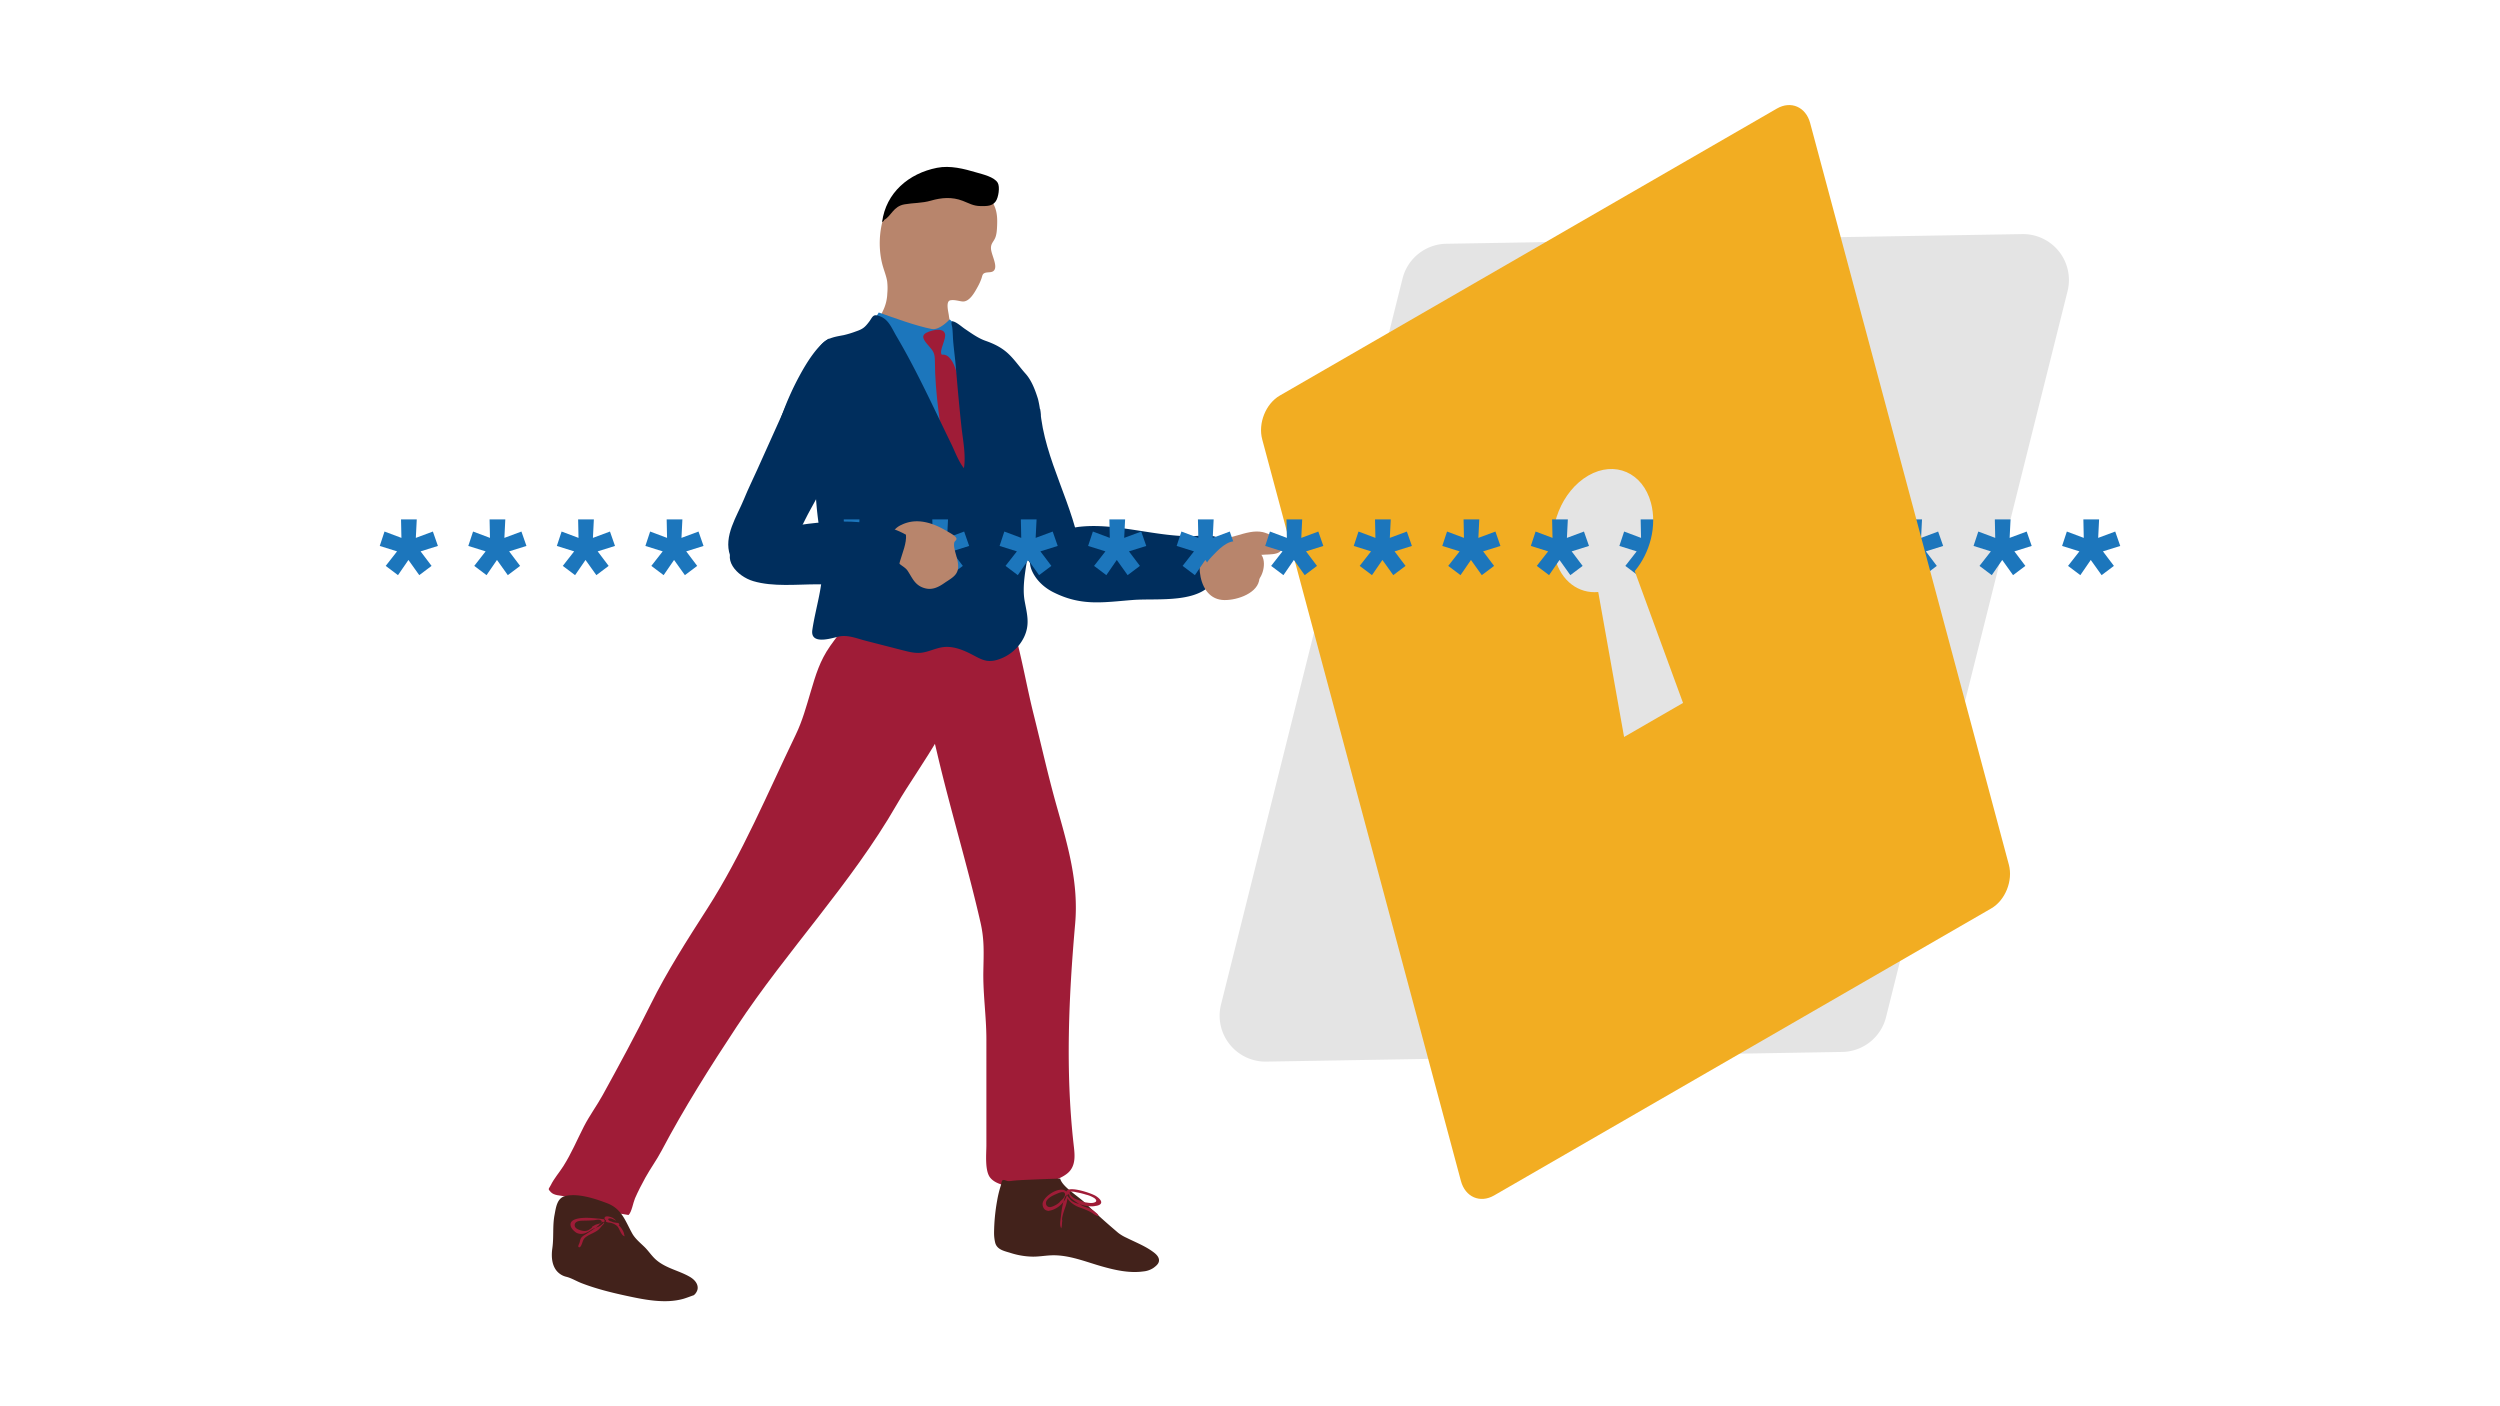 <svg xmlns="http://www.w3.org/2000/svg" width="1920" height="1080" viewBox="0 0 1920 1080"><g id="Layer_2" data-name="Layer 2"><g id="Learn"><g id="A_-_Passwords" data-name="A - Passwords"><rect width="1920" height="1080" fill="#fff"/><path d="M1414.846,807.89l-442.302,7.424A35.273,35.273,0,0,1,937.733,771.49L1077.148,213.92a35.273,35.273,0,0,1,33.627-26.712l442.302-7.424a35.273,35.273,0,0,1,34.811,43.824L1448.473,781.178A35.273,35.273,0,0,1,1414.846,807.89Z" fill="#e4e4e4"/><path d="M1343.044,423.446l8.424,11.164-9.439,7.105-8.322-11.672-8.018,11.672L1316.25,434.61l8.728-11.164-13.296-4.161,3.653-11.063,12.991,4.872-.304-14.209h12.078l-.711,14.209,13.093-4.872,3.857,11.063Z" fill="#1c76bc"/><path d="M1411.046,423.446l8.424,11.164-9.439,7.105-8.322-11.672-8.018,11.672-9.439-7.105,8.728-11.164-13.296-4.161,3.654-11.063,12.991,4.872-.304-14.209h12.078l-.711,14.209,13.093-4.872,3.857,11.063Z" fill="#1c76bc"/><path d="M1479.048,423.446l8.424,11.164-9.439,7.105-8.322-11.672-8.018,11.672-9.439-7.105,8.729-11.164-13.296-4.161,3.653-11.063,12.991,4.872-.304-14.209h12.078l-.711,14.209,13.093-4.872,3.857,11.063Z" fill="#1c76bc"/><path d="M1547.049,423.446l8.424,11.164-9.439,7.105-8.322-11.672-8.018,11.672-9.439-7.105,8.728-11.164-13.296-4.161,3.654-11.063,12.991,4.872-.304-14.209h12.078l-.711,14.209,13.093-4.872,3.857,11.063Z" fill="#1c76bc"/><path d="M1615.051,423.446l8.424,11.164-9.439,7.105-8.322-11.672-8.018,11.672-9.439-7.105,8.728-11.164-13.296-4.161,3.653-11.063,12.991,4.872-.304-14.209h12.078l-.711,14.209,13.093-4.872,3.857,11.063Z" fill="#1c76bc"/><path d="M1275.042,423.446l8.424,11.164-9.439,7.105-8.322-11.672-8.018,11.672-9.439-7.105,8.728-11.164-13.296-4.161,3.653-11.063,12.991,4.872-.304-14.209h12.078l-.711,14.209,13.093-4.872,3.857,11.063Z" fill="#1c76bc"/><path d="M1364.677,83.366,982.894,303.788c-10.775,6.221-16.826,21.28-13.515,33.636l152.613,569.558c3.311,12.355,14.729,17.328,25.504,11.107L1529.279,697.667c10.775-6.221,16.826-21.28,13.515-33.636L1390.182,94.473C1386.871,82.118,1375.453,77.145,1364.677,83.366ZM1255.476,438.623l37.092,101.234-45.27,26.137-19.85-111.315c-15.044,1.351-28.468-8.313-33.183-25.91-6.252-23.331,5.175-51.768,25.522-63.516s41.909-2.357,48.161,20.975C1272.69,403.928,1267.257,424.563,1255.476,438.623Z" fill="#f2ad22"/><path d="M938.081,415.928c-4.059-6.963-16.552-4.119-23.69-4.111-27.814.033-57.498-10.211-84.8-7.306a42.967,42.967,0,0,0-29.68,16.721c-3.701,4.745-8.482,6.454-8.801,10.851-.335,4.623,4.55,16.084,17.923,22.788,21.526,10.79,37.893,7.728,60.912,5.916,19.696-1.551,54.865,3.632,64.053-18.244C936.093,437.554,941.199,421.278,938.081,415.928Z" fill="#002e5d"/><path d="M929.709,412.858c13.069,4.398,27.003-7.047,40.088-4.2,3.891.847,15.014,5.534,14.964,11.062-.073,8.096-12.936,5.248-18.463,6.838-5.586,7.001,2.47,11.791.652,19.611-2.45,10.537-19.185,15.478-28.41,14.576C917.14,458.654,917.347,421.31,929.709,412.858Z" fill="#b8856c"/><path d="M798.863,314.148c2.962,39.278,26.554,74.44,31.34,112.698,2.982,23.83-10.108,37.441-29.082,17.786-25.046-25.946-36.065-65.9-38.267-101.307-.859-13.806-3.944-23.743,9.299-29.37C781.989,309.776,795.294,313.522,798.863,314.148Z" fill="#002e5d"/><path d="M728.418,259.106c3.58-4.953.947-11.393.302-16.817-.307-2.579-2.629-10.868,1.137-11.646,2.905-.6,6.095.482,9.05.866,5.65.733,9.806-7.33,12.093-11.473a38.944,38.944,0,0,0,2.849-6.418c.657-1.96.625-3.382,2.748-4.073,2.601-.846,6.173.32,7.438-2.92,1.505-3.855-2.672-11.262-2.949-15.562-.247-3.855,1.72-5.075,3.106-8.087,1.291-2.808,1.474-6.724,1.594-9.778.185-4.744.101-9.048-1.487-13.515-3.235-9.095-13.466-20.767-23.058-23.516a57.995,57.995,0,0,0-23.612-1.565,39.044,39.044,0,0,0-11.882,3.156c-1.462.728-7.373,4.504-9.135,5.546a36.617,36.617,0,0,0-8.977,7.377c-12.147,13.603-14.566,37.016-9.498,54.137,1.092,3.688,2.513,7.247,3.177,11.061a44.154,44.154,0,0,1,.127,9.526A32.746,32.746,0,0,1,678.03,238.9c-2.779,5.888-6.022,12.188-1.775,18.278,4.575,6.559,13.034,11.85,20.666,14.01C710.264,274.962,722.036,267.936,728.418,259.106Z" fill="#b8856c"/><path d="M657.89,460.608c-.494.143-6.591,16.137-7.763,18.015-3.811,6.109-8.465,11.637-12.572,17.539-8.034,11.544-11.046,22.059-14.97,35.21-3.419,11.448-6.276,22.146-11.507,33-21.576,44.765-41.056,91.581-67.722,133.196-15.319,23.907-31.05,48.365-43.63,73.763-11.657,23.534-24.224,46.726-36.788,69.556-4.534,8.238-10.177,15.824-14.483,24.224-5.307,10.353-9.587,20.738-15.874,30.609-3.112,4.885-7.023,9.275-9.573,14.465-1.512,3.078-2.606,2.633.007,5.342,2.605,2.701,7.11,2.501,10.517,3.232,9.731,2.087,18.725,7.582,28.193,10.556,7.116,2.235,14.239,2.442,21.01,3.804,2.414-2.254,3.549-9.595,4.951-12.803,2.355-5.389,5.065-10.644,7.943-15.871,3.873-7.033,8.704-13.583,12.435-20.662,17.147-32.537,37.4-64.559,57.808-95.458,38.562-58.386,87.925-109.724,122.885-170.513,16.962-29.493,52.69-73.438,52.048-109.256-.394-21.978-23.389-40.24-42.025-48.957C679.811,450.727,672.451,456.493,657.89,460.608Z" fill="#9f1c37"/><path d="M710.218,531.445c2.357,6.026,1.703,15.003,3.409,21.815,2.123,8.472,4.19,17.037,6.184,25.523,10.233,43.547,23.273,86.111,33.23,129.741,3.078,13.488,2.415,23.613,2.17,37.645-.304,17.381,2.34,34.702,2.338,52.071q-.005,40.549,0,81.179c.002,6.669-1.353,19.564,2.874,24.951,10.124,12.904,51.173,5.979,60.87-4.678,5.393-5.928,3.958-14.378,3.147-21.684-6.179-55.657-3.668-112.401,1.272-168.421,2.794-31.686-5.54-59.894-14.133-90.316-6.593-23.339-11.85-47.115-17.75-70.66-5.171-20.634-8.689-41.66-14.357-62.174a152.022,152.022,0,0,1-4.542-25.056c-.905-7.966-4.578-14.052-12.336-16.921-8.136-3.009-22.342-2.091-30.571.651-18.27,6.089-26.3,27.419-28.346,44.758C702.811,497.19,702.02,543.345,710.218,531.445Z" fill="#9f1c37"/><path d="M751.107,415.081c-5.853-4.275-11.648-9.888-14.737-16.056-14.575-35.498-22.37-72.718-38.954-108.302-8.03-16.507-15.804-32.431-24.232-48.002.513-.819,1.067-1.711,1.716-2.719,11.724,4.104,28.673,10.364,40.689,12.672,6.099,1.171,13.728-7.361,13.728-7.361s1.494,1.375,3.837,3.306c.892,19.6,6.421,38.103,9.18,58.111C748.15,343.194,759.99,379.917,751.107,415.081Z" fill="#1c76bc"/><path d="M723.283,272.406c-2.431-3.047,3.968-12.382,2.356-16.458-1.688-4.266-8.871-2.468-12.008-1.353-7.351,2.614-4.702,6.152-.199,11.225,3.677,4.143,4.531,5.847,4.565,11.707.291,49.82,16.694,99.219,12.201,149.38-.814,9.085-4.611,24.707-.707,32.094,2.873,5.437,9.443,9.002,11.755,15.092,5.805-5.377,8.569-14.156,12.568-21.059,4.903-8.463,4.524-11.067,3.666-21.155-3.637-42.794-11.894-84.13-19.002-126.501C737.186,297.672,734.4,270.934,723.283,272.406Z" fill="#9f1c37"/><path d="M625.796,352.588c-.116,18.559.791,37.84,3.945,56.119a176.641,176.641,0,0,1,1.943,23.567c.61,17.871-5.232,34.135-7.807,51.448-1.758,11.826,14.457,6.506,20.174,5.183,6.95-1.608,14.16,1.509,21.305,3.34l28.281,7.25c4.357,1.117,8.814,2.243,13.296,1.869,5.983-.5,11.476-3.629,17.434-4.372,8.205-1.024,16.238,2.552,23.542,6.427,3.524,1.87,7.138,3.874,11.116,4.188a19.462,19.462,0,0,0,6.904-.875,33.329,33.329,0,0,0,20.4-17.139c4.872-9.96,2.439-17.882.615-27.952-2.017-11.132.699-23.751,2.347-34.769,1.815-12.133-1.809-25.299-1.398-37.588.453-13.525-.727-27.307-.419-40.914.045-1.988.037-3.963.033-5.938.559-7.62,1.076-15.251,1.351-22.873,3.456-.088,6.903-.223,10.342-.38a77.445,77.445,0,0,0-2.013-12.73c-2.095-6.679-4.814-14.172-9.568-19.471-4.721-5.261-9.042-11.748-14.399-16.368-4.864-4.194-10.357-6.774-16.365-8.88-5.694-1.996-10.932-5.844-15.919-9.203-2.366-1.594-7.022-5.849-9.869-5.803-.761,1.52.072,3.345.273,4.897.415,3.204.412,6.611.665,9.875.413,5.31,1.113,10.57,1.649,15.87.357,3.53.642,7.069.944,10.604,1.125,13.176,2.339,26.374,3.761,39.545,1.092,10.112,3.571,22.044,1.942,32.068-4.207-5.223-6.91-12.894-9.888-18.983-13.461-27.523-26.308-55.925-41.845-82.237C684.46,251.404,682.11,244,673.353,242.193c-3.06-.631-3.861,2.253-5.786,4.798-3.316,4.385-4.912,5.72-10.128,7.503a73.952,73.952,0,0,1-9.39,2.867c-5.592,1.091-11.513,1.814-15.873,5.856-3.992,3.701-5.602,9.162-6.879,14.281-1.617,6.483-.677,13.144-.352,19.754.578,11.786,1.035,23.728,1.013,35.531C625.946,339.363,625.838,345.974,625.796,352.588Zm161.798-17.231-.088,6.834C787.502,339.92,787.503,337.649,787.595,335.357Z" fill="#002e5d"/><path d="M323.015,423.446l8.424,11.164L322,441.715l-8.322-11.672-8.018,11.672L296.22,434.61l8.728-11.164-13.296-4.161,3.654-11.063,12.991,4.872-.304-14.209h12.078l-.711,14.209,13.093-4.872,3.857,11.063Z" fill="#1c76bc"/><path d="M391.016,423.446,399.44,434.61l-9.439,7.105-8.322-11.672-8.018,11.672-9.439-7.105,8.729-11.164-13.296-4.161,3.653-11.063L376.3,413.093l-.304-14.209h12.078l-.711,14.209,13.093-4.872,3.857,11.063Z" fill="#1c76bc"/><path d="M459.019,423.446l8.424,11.164-9.439,7.105-8.322-11.672-8.018,11.672-9.439-7.105,8.729-11.164-13.296-4.161,3.653-11.063,12.991,4.872-.304-14.209h12.078l-.711,14.209,13.093-4.872,3.857,11.063Z" fill="#1c76bc"/><path d="M527.02,423.446l8.424,11.164-9.439,7.105-8.322-11.672-8.018,11.672-9.439-7.105,8.728-11.164-13.296-4.161,3.654-11.063,12.991,4.872-.304-14.209h12.078l-.711,14.209,13.093-4.872,3.857,11.063Z" fill="#1c76bc"/><path d="M595.022,423.446l8.424,11.164-9.439,7.105-8.322-11.672-8.018,11.672L568.228,434.61l8.728-11.164-13.296-4.161,3.653-11.063,12.991,4.872-.304-14.209H592.079l-.711,14.209,13.093-4.872,3.857,11.063Z" fill="#1c76bc"/><path d="M663.024,423.446l8.424,11.164-9.439,7.105-8.322-11.672-8.018,11.672L636.23,434.61l8.728-11.164-13.296-4.161,3.654-11.063,12.991,4.872-.304-14.209h12.078l-.711,14.209,13.093-4.872,3.857,11.063Z" fill="#1c76bc"/><path d="M731.026,423.446,739.45,434.61l-9.439,7.105-8.322-11.672-8.018,11.672-9.439-7.105,8.729-11.164-13.296-4.161,3.653-11.063,12.991,4.872-.304-14.209h12.078l-.711,14.209,13.093-4.872,3.857,11.063Z" fill="#1c76bc"/><path d="M799.028,423.446l8.424,11.164-9.439,7.105-8.322-11.672-8.018,11.672-9.439-7.105,8.729-11.164-13.296-4.161,3.653-11.063,12.991,4.872-.304-14.209h12.078l-.711,14.209,13.093-4.872,3.857,11.063Z" fill="#1c76bc"/><path d="M867.03,423.446l8.424,11.164-9.439,7.105-8.322-11.672-8.018,11.672-9.439-7.105,8.729-11.164-13.296-4.161,3.654-11.063,12.991,4.872-.304-14.209H864.087l-.711,14.209,13.093-4.872,3.857,11.063Z" fill="#1c76bc"/><path d="M935.032,423.446l8.424,11.164-9.439,7.105-8.322-11.672-8.018,11.672-9.439-7.105,8.728-11.164L903.67,419.284l3.653-11.063,12.991,4.872-.304-14.209h12.078l-.711,14.209,13.093-4.872,3.857,11.063Z" fill="#1c76bc"/><path d="M1003.034,423.446l8.424,11.164-9.439,7.105-8.322-11.672-8.018,11.672L976.24,434.61l8.728-11.164-13.296-4.161,3.654-11.063,12.991,4.872-.304-14.209h12.078l-.711,14.209,13.093-4.872,3.857,11.063Z" fill="#1c76bc"/><path d="M1071.036,423.446l8.424,11.164-9.439,7.105-8.322-11.672-8.018,11.672-9.439-7.105,8.728-11.164-13.296-4.161,3.654-11.063,12.991,4.872-.304-14.209h12.078l-.711,14.209,13.093-4.872,3.857,11.063Z" fill="#1c76bc"/><path d="M1139.038,423.446l8.424,11.164-9.439,7.105-8.322-11.672-8.018,11.672-9.439-7.105,8.729-11.164-13.296-4.161,3.653-11.063,12.991,4.872-.304-14.209h12.078l-.711,14.209,13.093-4.872,3.857,11.063Z" fill="#1c76bc"/><path d="M1207.04,423.446l8.424,11.164-9.439,7.105-8.322-11.672-8.018,11.672-9.439-7.105,8.729-11.164-13.296-4.161,3.654-11.063,12.991,4.872-.304-14.209h12.078l-.711,14.209,13.093-4.872,3.857,11.063Z" fill="#1c76bc"/><path d="M728.156,445.859c2.296-1.493,4.681-3.116,6.095-5.218,3.881-5.772-.281-13.499-1.256-19.591a10.505,10.505,0,0,1-.127-4.376c.253-1.114,1.904-1.782,1.704-3.046-.316-2.004-5.596-4.653-7.24-5.645-10.553-6.364-23.178-10.732-35.073-4.866a14.942,14.942,0,0,0-6.999,6.225,11.621,11.621,0,0,0-1.154,6.615,30.15,30.15,0,0,0,1.448,6.186c1.302,3.127,1.671,6.687,3.838,9.414,2.121,2.67,5.7,3.884,7.628,6.746,3.321,4.931,5.161,10.288,11.312,12.794,6.678,2.72,11.812.271,17.231-3.521C726.37,447.009,727.256,446.444,728.156,445.859Z" fill="#b8856c"/><path d="M774.742,907.093c1.522.028,3.143-.321,4.64-.441,4.543-.366,9.105-.544,13.658-.74q10.591-.457,21.189-.757c1.527,6.382,14.258,13.727,19.953,19.411,7.692,7.676,16.011,14.938,24.534,22.205a31.579,31.579,0,0,0,6.456,3.844c6.523,3.269,13.488,5.965,19.491,10.173,2.011,1.41,4.511,3.264,5.246,5.744.99,3.341-1.691,5.462-4.087,7.24a16.647,16.647,0,0,1-7.749,2.682c-10.558,1.49-21.567-.965-31.732-3.841-12.829-3.629-25.779-9.144-39.316-8.505-5.008.236-10.05,1.179-15.059.959a58.271,58.271,0,0,1-15.461-2.682c-4.739-1.539-10.795-2.401-12.211-8.027a32.434,32.434,0,0,1-.855-7.622,147.083,147.083,0,0,1,2.359-24.643,81.774,81.774,0,0,1,2.85-11.638c.292-.91.516-3.536,1.37-4.051,1.05-.633,2.906.524,4.002.645C774.258,907.074,774.499,907.088,774.742,907.093Z" fill="#42221b"/><path d="M841.744,918.6c-3.291-2.197-21.372-8.289-22.762-3.49a7.498,7.498,0,0,0,2.591,5.443c1.073,2.079,4.261,3.439,7.659,4.306,4.45,1.511,9.24,1.997,11.903,1.325C846.089,925.682,848.102,922.846,841.744,918.6Zm-.569,4.609c-2.005,1.07-4.753.656-6.871.3a8.249,8.249,0,0,1-3.226-.897c-1.436-.451-3.2-1.112-3.599-1.254a10.953,10.953,0,0,1-5.062-3.414c-.749-.92-1.674-2.507.089-2.806a14.366,14.366,0,0,1,4.149.51,61.092,61.092,0,0,1,7.428,1.839,20.929,20.929,0,0,1,6.378,2.674C841.447,920.872,842.763,922.362,841.175,923.209Zm-22.688-8.541c-5.127-3.931-17.635,4.487-17.782,9.944-.046,1.695.766,3.894,2.342,4.72.814.426,2.686.877,2.352.564,5.172-.595,10.486-4.604,12.854-9.194C819.091,919.074,820.234,916.007,818.486,914.668Zm-4.133,7.854c-1.12,1.992-6.106,4.496-7.852,4.54-3.25.081-4.056-3.361-2.271-5.536,1.756-2.138,4.58-3.511,7.046-4.531,1.647-.681,5.762-2.717,6.578-.325C818.428,918.35,816.612,920.743,814.353,922.521Zm6.991-4.333c-.057,1.899,5.093,4.845,6.709,6.019a23.213,23.213,0,0,0,7.15,3.268,15.906,15.906,0,0,1,5.883,3.353c.799.712,2.629,1.892,2.473,3.051-1.872-.019-4.161-2.021-5.789-2.938a58.385,58.385,0,0,0-8.196-3.491,20.475,20.475,0,0,1-8.12-4.968c-1.268-1.304-3.609-4.783-.555-5.306C821.2,917.22,820.883,917.3,821.345,918.188ZM815.007,943.31c-1.304-2.308-.688-5.283-.384-7.75.55-4.46.989-9.2,2.38-13.482.215-.663.976-4.023,1.979-4.011.909.011.794,2.557.714,3.135a34.461,34.461,0,0,1-1.631,6.177c-.746,2.17-3.206,8.73-2.136,10.265C815.397,938.167,815.846,941.456,815.007,943.31Z" fill="#9f1c37"/><path d="M529.902,980.681c-8.422-4.946-18.453-6.525-26.135-13.254-3.218-2.819-5.655-6.67-8.739-9.694-3.293-3.23-7.259-6.422-9.504-10.468-5.364-9.67-7.973-18.901-19.251-23.194-9.174-3.492-22.252-7.846-32.034-5.553-6.448,1.511-7.245,8.696-8.372,14.63-1.58,8.319-.459,17.052-1.655,25.402-.826,5.76-.612,12.441,3.116,17.232a13.804,13.804,0,0,0,7.798,4.84c3.945,1.036,7.572,3.324,11.425,4.814,10.921,4.224,22.546,7.152,33.962,9.623,14.117,3.055,30.163,6.418,44.245,2.457,2.195-.618,7.17-2.508,7.17-2.508,1.432-.045,3.627-3.013,3.865-5.295C536.198,985.813,533.195,982.615,529.902,980.681Z" fill="#42221b"/><path d="M479.974,949.342c-1.883.24-3.264-2.959-3.989-4.369-.983-1.912-1.321-3.066-3.239-4.284a11.245,11.245,0,0,0-5.09-1.776c-.482-.06-2.547-.27-2.347-1.125.371-1.592,7.652,1.656,8.425,2.166,2.775,1.83,5.699,5.62,5.737,9.139C479.952,948.926,479.987,949.131,479.974,949.342Zm-17.237-8.38c-.967.969-1.64,1.993-2.577,2.922-2.732,2.711-6.895,3.725-9.999,6.006-1.774,1.304-2.188,2.284-2.88,4.3-.253.736-1.246,3.865-2.429,3.739-1.48-.158-.239-2.34.028-2.964.541-1.266.619-2.813,1.304-3.996.789-1.364,2.352-2.234,3.654-3.021,2.254-1.364,4.521-2.901,6.677-4.417a21.33,21.33,0,0,0,3.149-2.359,14.172,14.172,0,0,1,2.333-2.248,5.021,5.021,0,0,0,1.011-.72C464.718,938.918,463.848,939.849,462.738,940.962Zm.861-4.641c-.211.114-2.737-.344-3.65-.408-2.89-.202-5.69-.566-8.588-.62-3.716-.07-15.069.1-12.939,6.693.576,1.783,2.91,4.019,4.534,4.914a8.6,8.6,0,0,0,6.214.269,19.871,19.871,0,0,0,5.165-2.812c1.62-1.068,3.438-1.451,5.198-2.173C460.755,941.682,466.24,938.179,463.598,936.321Zm-2.937,3.311c-1.175.413-2.464.612-3.605,1.119a21.831,21.831,0,0,1-2.36,1.299c1.019.12-1.478,1.861-2.275,2.372-2.136,1.37-4.344,1.118-6.636.423-2.034-.617-4.766-1.742-4.391-4.384.418-2.951,4.73-2.989,6.993-3.014,2.501-.027,5.021-.102,7.518-.28,1.532-.109,3.549-.845,5.02-.207C462.831,937.788,462.307,939.053,460.662,939.632Zm3.777-4.649c.903-1.722,5.054-.212,6.205.368a18.107,18.107,0,0,1,2.617,2.172c-1.698-.632-3.531-2.012-5.251-1.777-1.572.214-.848,1.26.232,1.923,1.622.996,4.115,1.305,5.96,1.531a5.09,5.09,0,0,0,.691.04c.672.815.995,1.454.48,1.531,1.975,1.111-5.376-1.464-5.896-1.687C468.264,938.565,463.284,937.183,464.438,934.983Z" fill="#9f1c37"/><path d="M636.881,259.942c-8.903,4.597-17.74,19.154-22.898,28.722a216.506,216.506,0,0,0-12.672,27.97c-2.145,5.838-4.967,12.053,3.643,12.523,3.835.209,22.357-.806,23.606-4.72" fill="#002e5d"/><path d="M609.657,298.333c-.648,1.358-1.294,2.791-1.976,4.307l-26.194,58.208c-3.345,7.435-6.985,14.805-10.06,22.356-5.388,13.232-15.974,28.525-10.695,43.468,2.939,8.318,11.977,16.345,21.256,15.83,9.747-.54,16.508-9.916,21.902-17.311,7.579-10.39,12.392-22.894,18.669-34.14,8.316-14.9,15.592-29.164,19.349-45.895,2.126-9.468,2.901-19.352,3.312-29.04.351-8.275,2.491-22.137-1.74-29.544-4.53-7.933-13.034-7.211-20.182-3.444C615.924,287.012,612.771,291.805,609.657,298.333Z" fill="#002e5d"/><path d="M572.646,440.164c-5.421-2.511-14.434-13.187-10.963-18.916,4.511-7.444,27.671-12.971,35.539-14.803,27.99-6.517,72.354-10.659,98.557,4.208.63,6.393-2.787,14.126-4.505,20.149-2.245,7.874-2.174,12.982-10.283,15.777-15.085,5.201-37.426,2.167-52.95,2.167-16.028,0-34.235,2.102-49.542-2.438-12.406-3.679-25.522-17.497-12.874-28.77" fill="#002e5d"/><path d="M935.95,448.226c-4.554.771-9.33-5.897-10.087-10.165-.746-4.206,1.717-7.376,4.847-10.667,4.549-4.781,12.289-13.185,19.399-11.443,3.166.776,5.848,3.523,8.721,4.967,2.685,1.349,6.558,2.054,8.859,4.046,5.4,4.674,2.913,17.693-2.73,21.713-8.056,5.739-21.751,3.503-29.917-.054C935.203,445.883,935.506,445.204,935.95,448.226Z" fill="#b8856c"/><path d="M679.011,168.921c5.688-3.146,6.925-10.433,15.664-11.989,6.796-1.21,13.319-.824,20.247-2.835,8.132-2.361,16.221-3.028,24.448.131,4.978,1.912,8.121,3.998,13.757,4.03,4.591.026,8.914.243,11.639-3.686,2.046-2.95,3.313-10.969,1.51-14.142-2.592-4.559-11.75-6.605-16.133-7.903-9.847-2.917-20.354-5.652-30.509-3.655-21.596,4.246-39.236,19.093-42.181,41.687C678.378,170.107,679.071,169.387,679.011,168.921Z"/><path d="M711.778,146.296q.339.022,0,.26" fill="#42221b"/></g></g></g></svg>